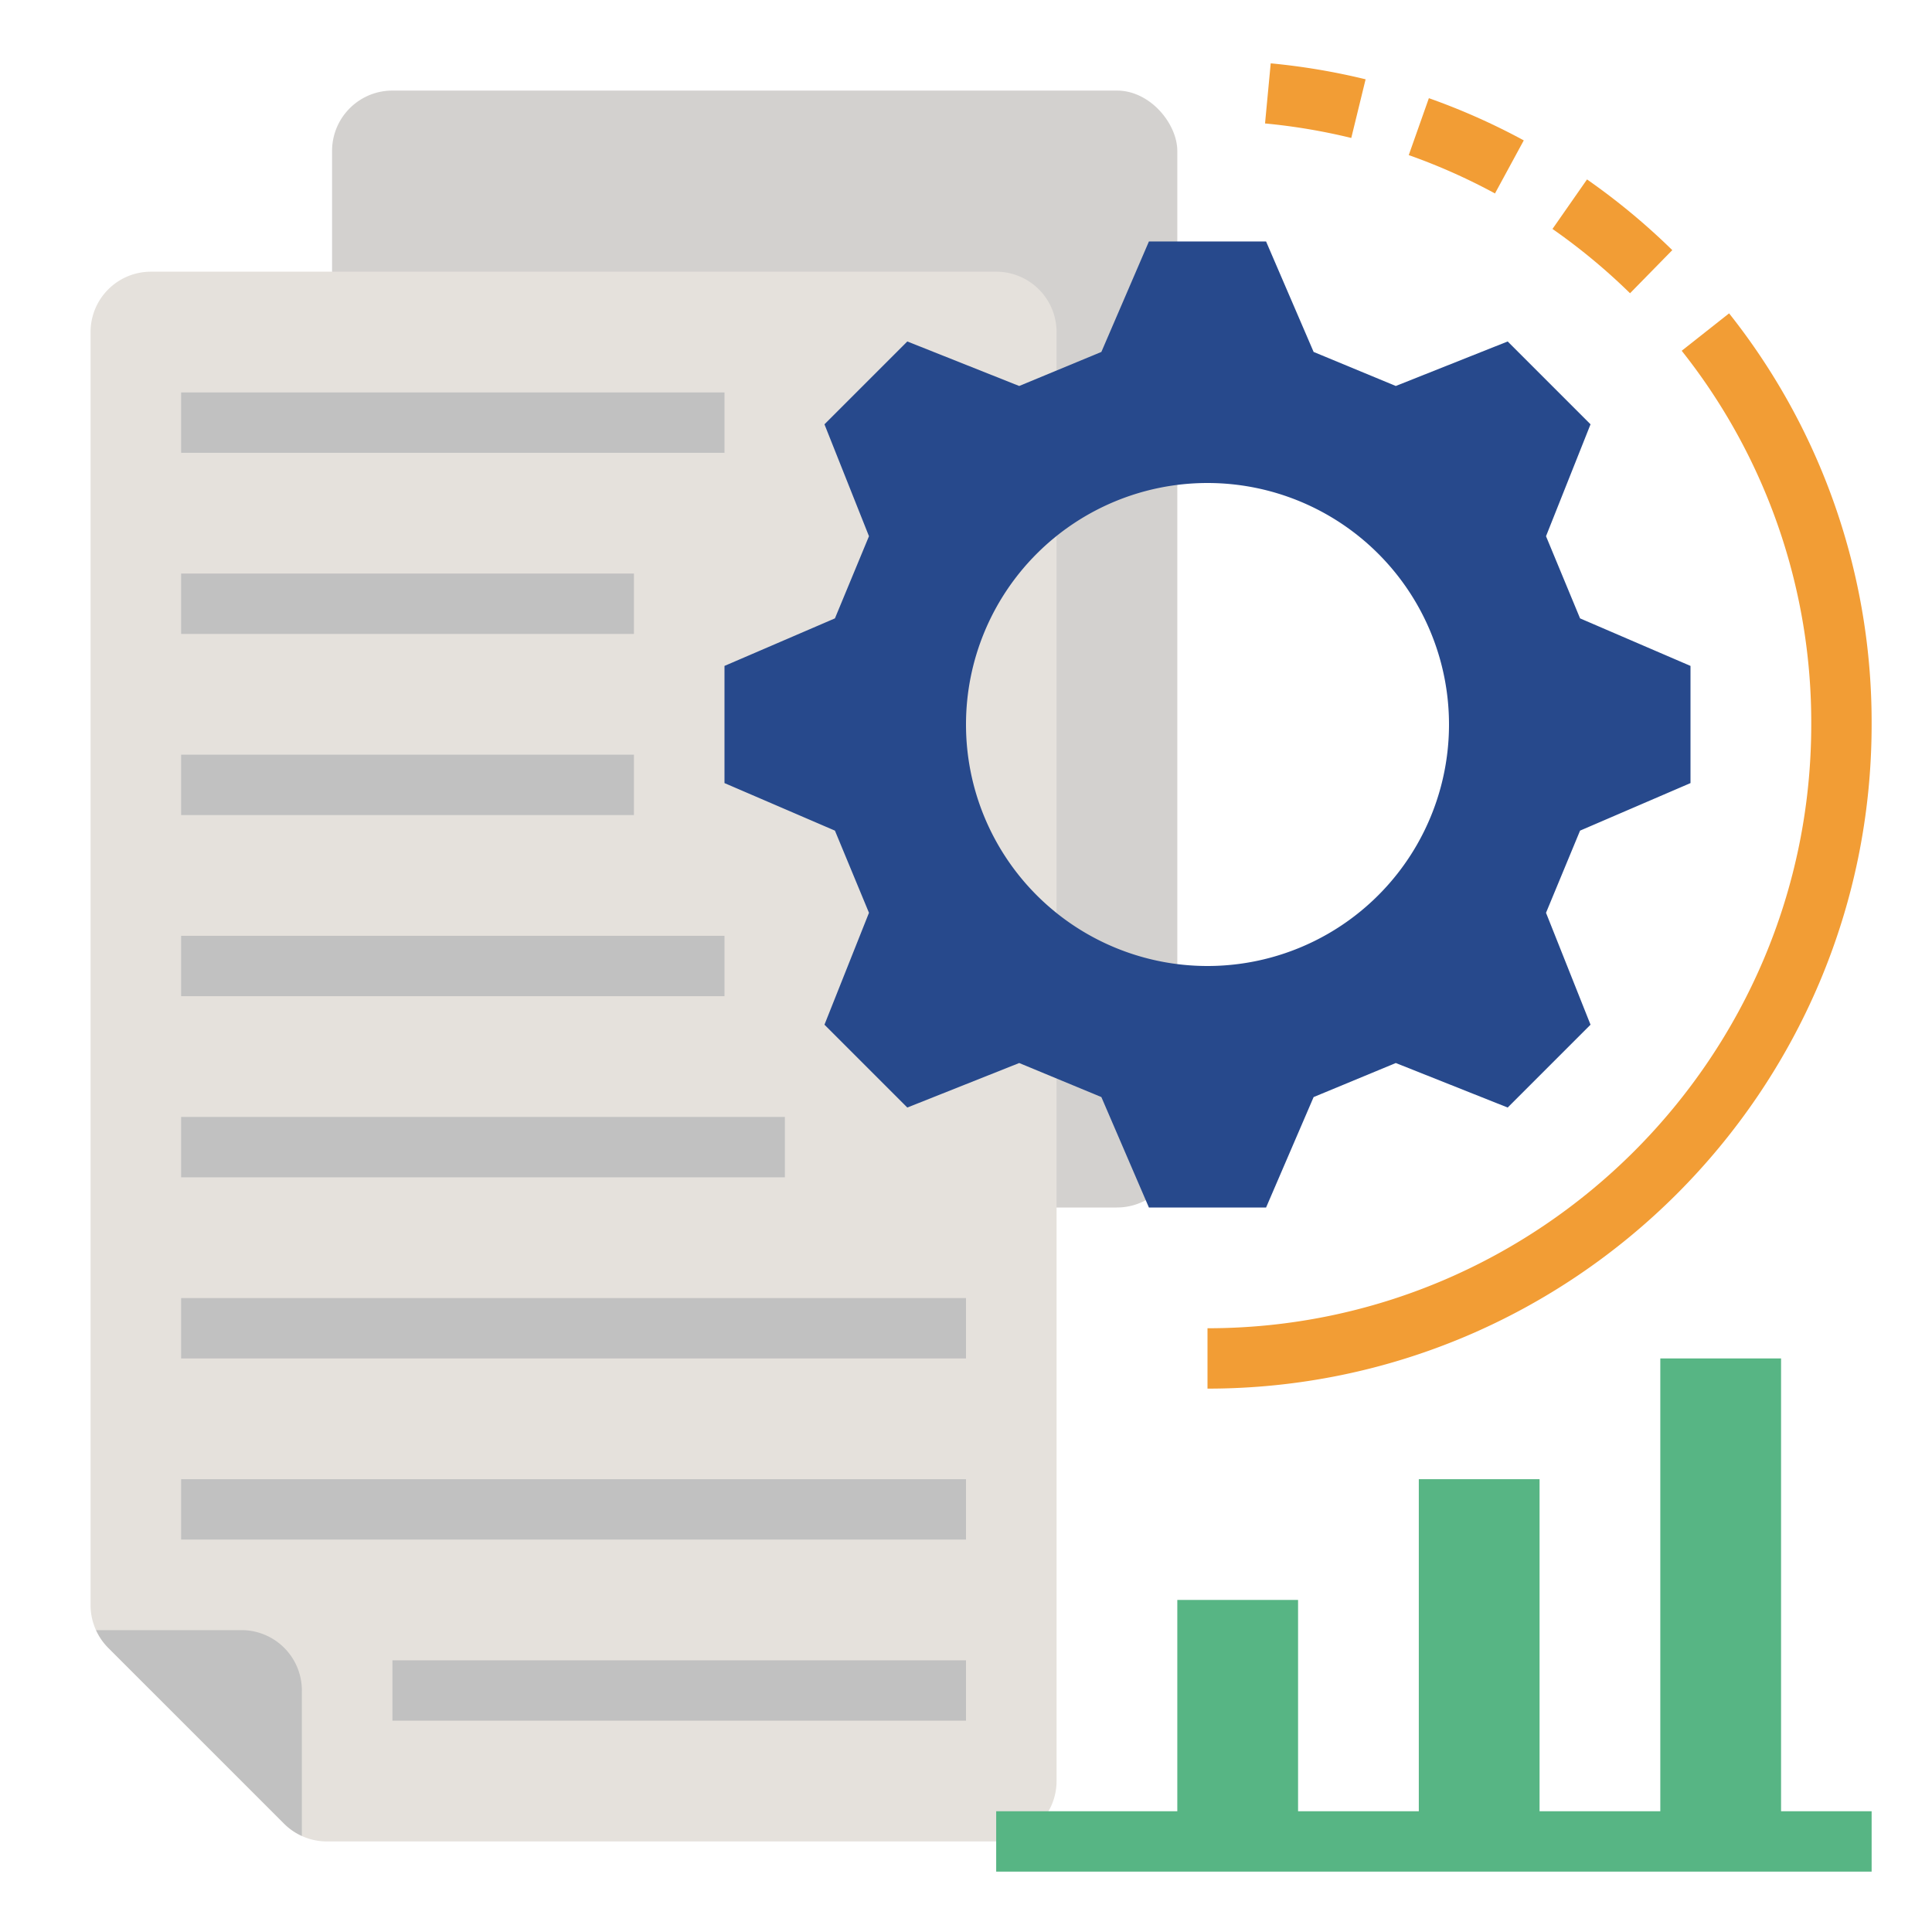 <svg xmlns="http://www.w3.org/2000/svg" height="512" viewBox="0 0 512 512" width="512"><g id="FLAT"><rect fill="#d3d1cf" height="296" rx="16" width="224" x="88" y="24"></rect><path d="m40 72a16 16 0 0 0 -16 16v337.373a16 16 0 0 0 4.686 11.314l46.627 46.627a16 16 0 0 0 11.314 4.686h177.373a16 16 0 0 0 16-16v-384a16 16 0 0 0 -16-16z" fill="#e5e1dc"></path><path d="m320 368v-16c88.224 0 160-71.775 160-160a158.343 158.343 0 0 0 -34.332-99.044l12.56-9.912a174.193 174.193 0 0 1 37.772 108.956c0 97.047-78.953 176-176 176z" fill="#f29d35"></path><path d="m431.976 77.714a161.291 161.291 0 0 0 -20.553-17.04l9.154-13.123a177.387 177.387 0 0 1 22.597 18.735z" fill="#f29d35"></path><path d="m396.185 51.266a159.513 159.513 0 0 0 -22.85-10.163l5.331-15.086a175.507 175.507 0 0 1 25.15 11.187z" fill="#f29d35"></path><path d="m358.102 36.562a160.055 160.055 0 0 0 -22.854-3.846l1.505-15.93a176.17 176.17 0 0 1 25.146 4.232z" fill="#f29d35"></path><path d="m80 448a16 16 0 0 0 -16-16h-38.544a15.974 15.974 0 0 0 3.23 4.686l46.627 46.627a15.978 15.978 0 0 0 4.686 3.23z" fill="#c1c1c1"></path><path d="m448 207.526v-31.052l-29.267-12.599c-3.504-8.455-5.519-13.32-9.023-21.775l11.797-29.652c-10.487-10.488-11.468-11.468-21.955-21.955l-29.652 11.796-21.775-9.022-12.599-29.267h-31.052l-12.599 29.267c-8.455 3.503-13.32 5.519-21.775 9.023l-29.652-11.797c-10.487 10.488-11.468 11.468-21.955 21.955l11.797 29.652c-3.503 8.455-5.519 13.32-9.023 21.775l-29.267 12.599v31.052l29.267 12.599c3.503 8.455 5.519 13.32 9.023 21.775l-11.797 29.652c10.487 10.488 11.468 11.468 21.955 21.955l29.652-11.796 21.775 9.022 12.599 29.267h31.052l12.599-29.267 21.775-9.022 29.652 11.797c10.487-10.488 11.468-11.468 21.955-21.955l-11.797-29.652c3.503-8.455 5.519-13.32 9.022-21.775zm-128 48.474a64 64 0 1 1 64-64 64 64 0 0 1 -64 64z" fill="#27498c"></path><path d="m264 480h232v16h-232z" fill="#57b584"></path><path d="m440 488v-128h32v128" fill="#57b584"></path><path d="m376 488v-96h32v96" fill="#57b584"></path><path d="m312 488v-64h32v64" fill="#57b584"></path><g fill="#c1c1c1"><path d="m48 104h144v16h-144z"></path><path d="m48 152h120v16h-120z"></path><path d="m48 200h120v16h-120z"></path><path d="m48 248h144v16h-144z"></path><path d="m48 296h160v16h-160z"></path><path d="m48 344h208v16h-208z"></path><path d="m48 392h208v16h-208z"></path><path d="m104 440h152v16h-152z"></path></g></g></svg>